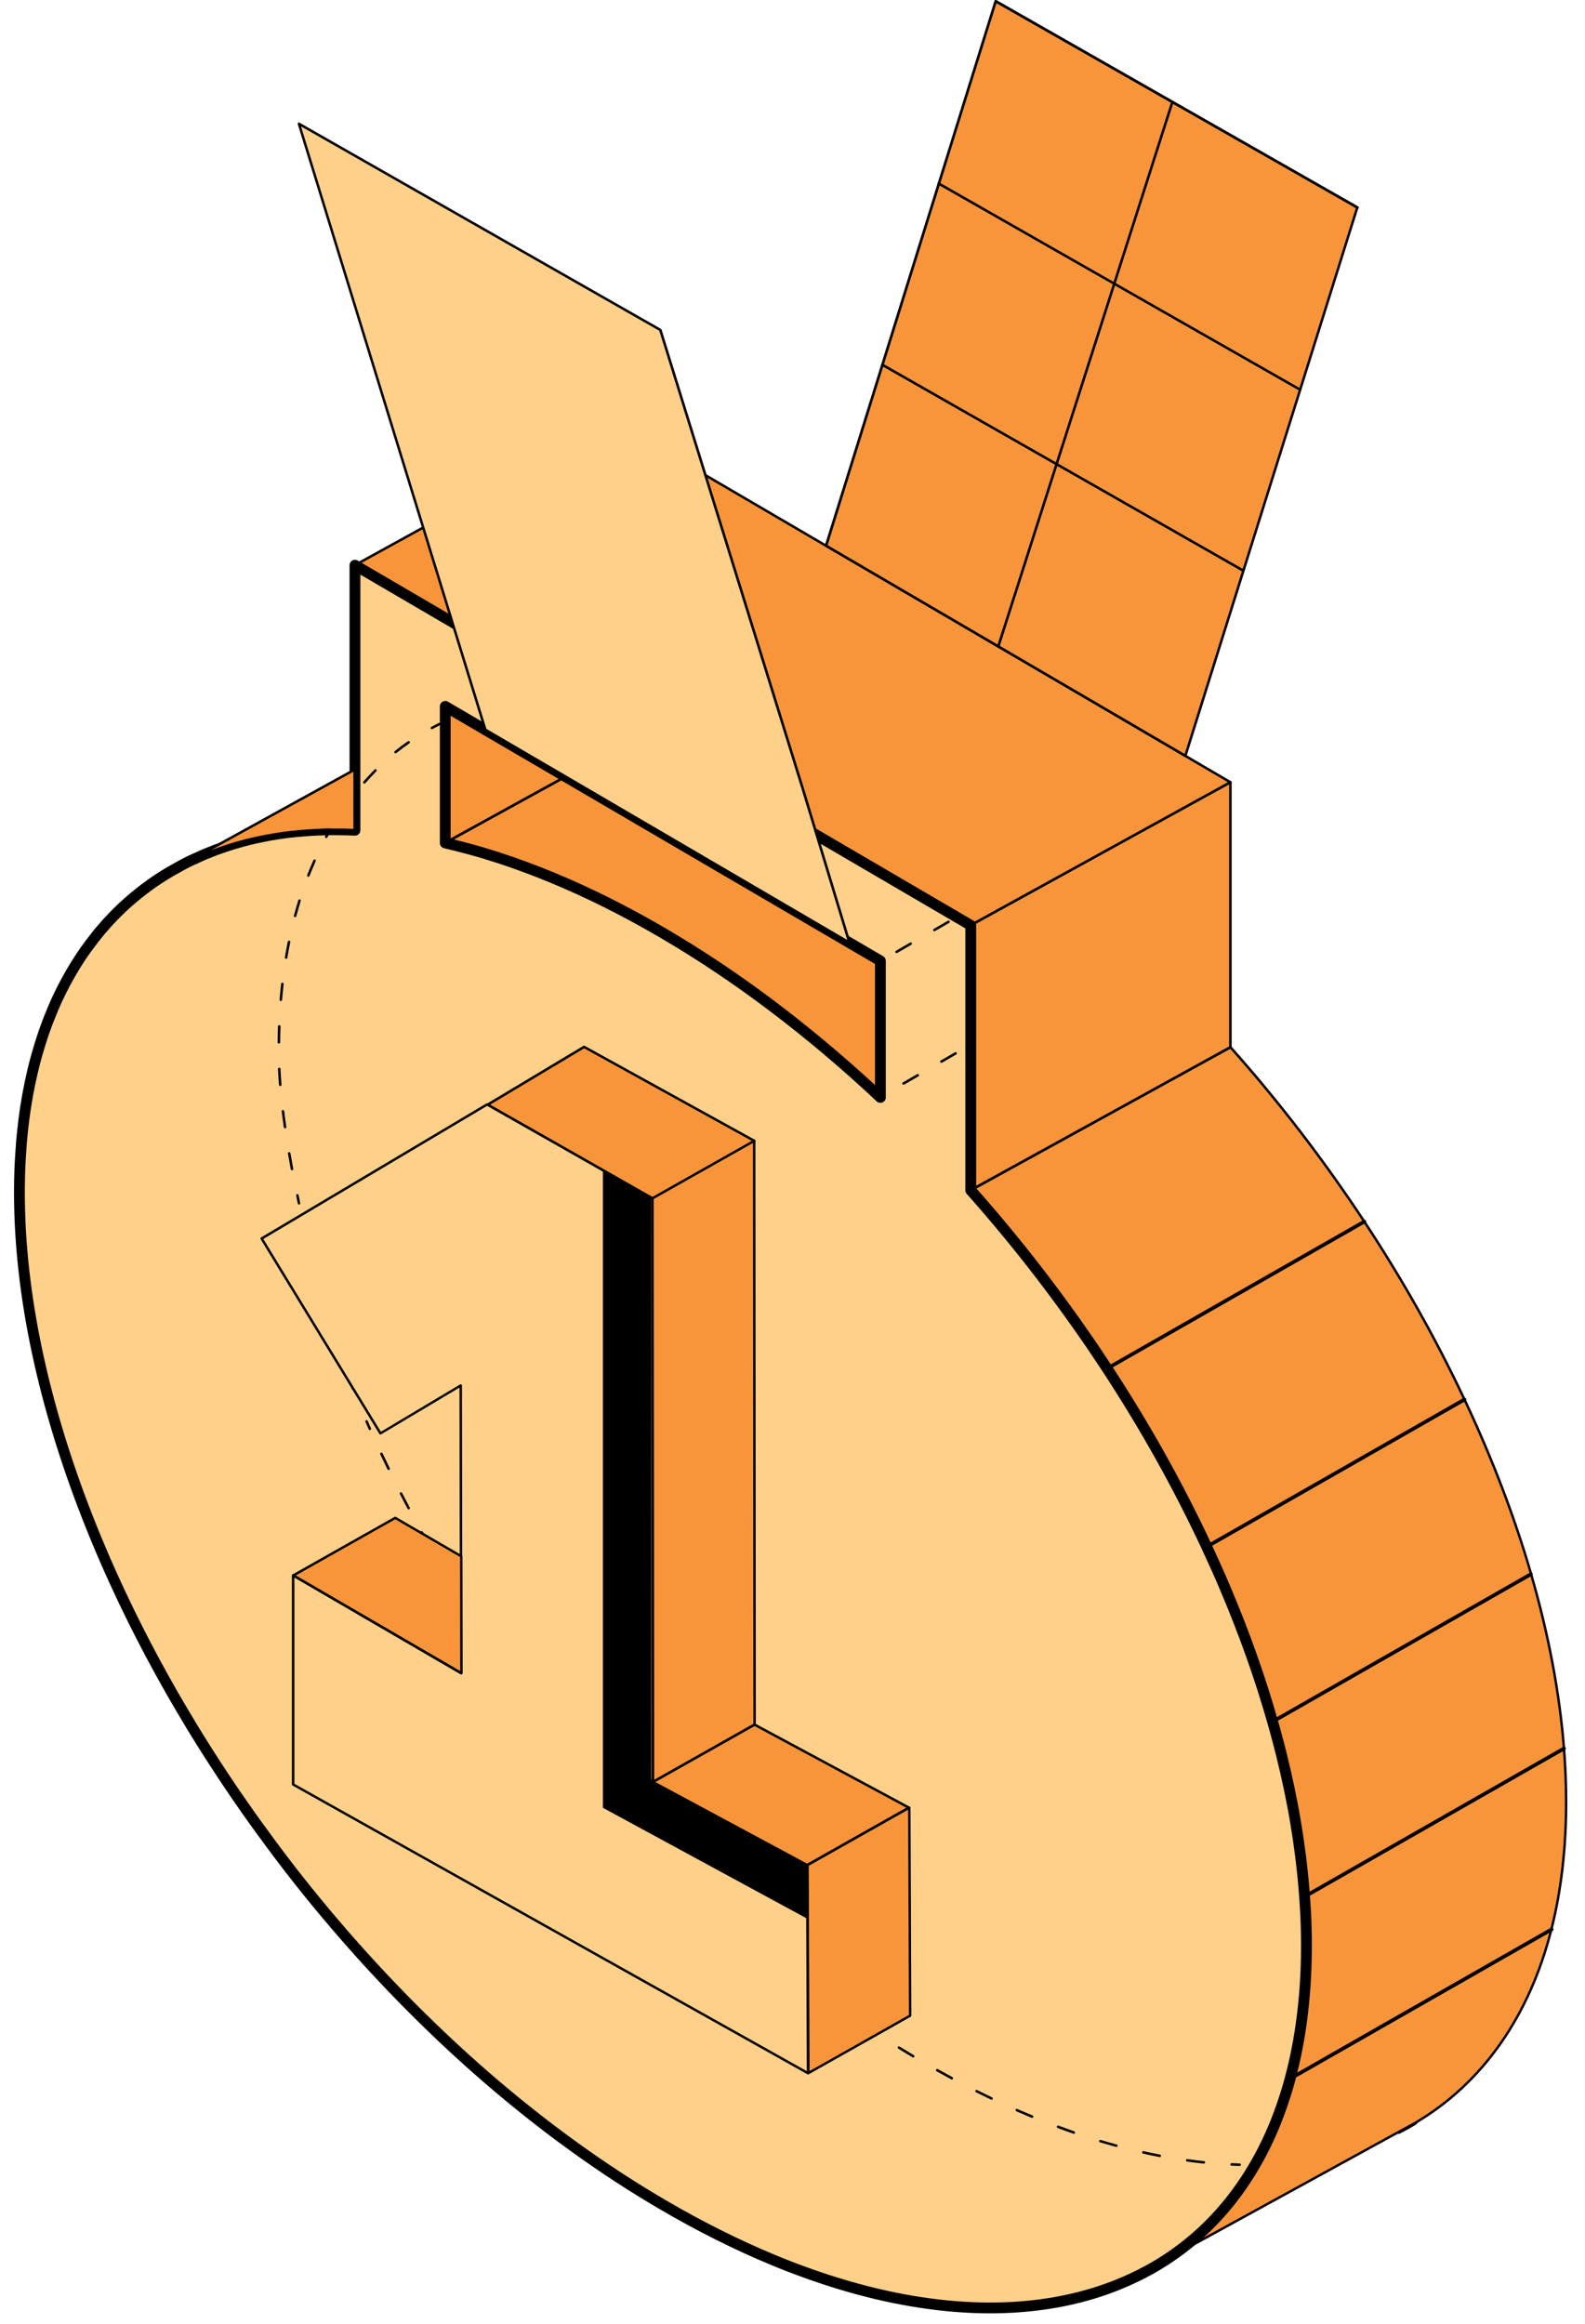 <?xml version="1.0" encoding="UTF-8"?> <svg xmlns="http://www.w3.org/2000/svg" width="88" height="129" viewBox="0 0 88 129" fill="none"> <path d="M77.661 118.456C77.625 118.456 77.591 118.435 77.572 118.401C77.547 118.353 77.563 118.292 77.613 118.264L78.537 117.749C78.584 117.722 78.646 117.74 78.673 117.786C78.701 117.834 78.687 117.895 78.639 117.925C78.327 118.116 78.021 118.287 77.709 118.444C77.695 118.451 77.679 118.456 77.663 118.456H77.661Z" fill="black"></path> <path d="M31.394 43.111L24.715 46.79V39.207L25.432 39.626L28.339 41.327L31.394 43.111Z" fill="#F8953A"></path> <path d="M24.718 46.858C24.706 46.858 24.692 46.856 24.683 46.849C24.662 46.835 24.648 46.812 24.648 46.789V39.207C24.648 39.182 24.662 39.159 24.683 39.145C24.704 39.134 24.732 39.134 24.755 39.145L31.433 43.049C31.454 43.063 31.468 43.086 31.468 43.111C31.468 43.136 31.454 43.159 31.431 43.17L24.752 46.849C24.752 46.849 24.729 46.858 24.718 46.858ZM24.789 39.328V46.669L31.256 43.109L24.789 39.328Z" fill="black"></path> <path d="M48.878 53.34V60.922C45.103 57.378 41.038 54.267 36.798 51.79C32.56 49.308 28.493 47.664 24.721 46.794L31.4 43.115L48.88 53.34H48.878Z" fill="#F8953A"></path> <path d="M48.877 60.99C48.859 60.99 48.843 60.983 48.829 60.972C44.955 57.335 40.895 54.265 36.761 51.849C32.631 49.431 28.575 47.753 24.702 46.862C24.674 46.855 24.651 46.832 24.649 46.803C24.646 46.773 24.658 46.746 24.683 46.732L31.362 43.053C31.385 43.042 31.411 43.042 31.431 43.053L48.912 53.278C48.933 53.291 48.947 53.314 48.947 53.337V60.92C48.947 60.947 48.931 60.972 48.903 60.983C48.894 60.988 48.884 60.988 48.875 60.988L48.877 60.99ZM24.912 46.766C28.744 47.671 32.756 49.339 36.832 51.728C40.934 54.126 44.962 57.164 48.806 60.758V53.378L31.395 43.195L24.909 46.766H24.912Z" fill="black"></path> <path d="M86.954 100.037C86.954 102.624 86.673 104.98 86.137 107.095C84.885 112.048 82.25 115.676 78.596 117.835L77.659 118.35H77.654L64.659 125.481C66.689 124.175 68.38 122.398 69.667 120.169C70.489 118.756 71.144 117.162 71.619 115.394C72.212 113.188 72.528 110.717 72.528 107.984C72.528 107.095 72.496 106.197 72.429 105.288C72.205 102.145 71.596 98.884 70.652 95.581C69.737 92.361 68.502 89.099 66.993 85.87C65.427 82.515 63.568 79.192 61.461 75.976C59.198 72.521 56.653 69.189 53.885 66.078L68.311 58.135C71.022 61.18 73.518 64.439 75.744 67.817C77.86 71.028 79.731 74.344 81.306 77.694C82.827 80.919 84.073 84.169 85.005 87.383C85.96 90.676 86.585 93.927 86.829 97.063C86.91 98.07 86.949 99.064 86.949 100.041L86.954 100.037Z" fill="#F8953A"></path> <path d="M64.659 125.548C64.636 125.548 64.613 125.537 64.599 125.514C64.581 125.482 64.59 125.441 64.62 125.421C66.657 124.11 68.335 122.33 69.606 120.131C70.427 118.716 71.08 117.118 71.548 115.377C71.548 115.374 71.548 115.372 71.548 115.368C72.15 113.136 72.455 110.65 72.455 107.979C72.455 107.097 72.423 106.189 72.356 105.287C72.134 102.203 71.539 98.942 70.582 95.594C69.677 92.412 68.448 89.148 66.927 85.891C65.375 82.564 63.515 79.236 61.4 76.004C59.123 72.529 56.575 69.201 53.83 66.115C53.816 66.099 53.809 66.079 53.814 66.058C53.819 66.038 53.83 66.019 53.849 66.01L68.275 58.065C68.305 58.049 68.339 58.056 68.362 58.081C71.057 61.108 73.56 64.369 75.802 67.772C77.927 70.995 79.801 74.322 81.369 77.659C82.904 80.911 84.149 84.175 85.072 87.359C85.072 87.366 85.075 87.373 85.075 87.377C86.043 90.707 86.657 93.966 86.899 97.052C86.98 98.057 87.019 99.06 87.019 100.036C87.019 102.584 86.745 104.963 86.2 107.11C84.973 111.965 82.352 115.691 78.626 117.891L64.687 125.537C64.687 125.537 64.664 125.546 64.653 125.546L64.659 125.548ZM71.689 115.399C71.689 115.399 71.689 115.404 71.689 115.406C71.218 117.161 70.558 118.773 69.73 120.199C68.667 122.039 67.322 123.586 65.723 124.815L78.564 117.772C82.255 115.593 84.853 111.896 86.071 107.081C86.611 104.943 86.885 102.572 86.885 100.036C86.885 99.062 86.844 98.062 86.766 97.061C86.523 93.987 85.91 90.734 84.943 87.398C84.943 87.391 84.941 87.384 84.941 87.38C84.022 84.221 82.779 80.964 81.249 77.718C79.683 74.388 77.814 71.068 75.692 67.85C73.463 64.467 70.978 61.229 68.302 58.218L54.001 66.092C56.728 69.165 59.259 72.474 61.524 75.934C63.642 79.17 65.504 82.502 67.061 85.837C68.586 89.1 69.818 92.371 70.725 95.559C71.684 98.917 72.282 102.187 72.503 105.282C72.57 106.189 72.603 107.097 72.603 107.983C72.603 110.666 72.296 113.161 71.694 115.402L71.689 115.399Z" fill="black"></path> <path d="M68.315 43.418V58.128L53.889 66.07V51.361L58.491 48.826L63.304 46.176L68.315 43.418Z" fill="#F8953A"></path> <path d="M53.886 66.142C53.874 66.142 53.86 66.14 53.851 66.133C53.83 66.122 53.816 66.097 53.816 66.074V51.364C53.816 51.339 53.83 51.317 53.853 51.303L68.279 43.36C68.3 43.349 68.328 43.349 68.349 43.36C68.369 43.374 68.383 43.397 68.383 43.419V58.129C68.383 58.154 68.369 58.177 68.346 58.191L53.92 66.133C53.92 66.133 53.897 66.142 53.886 66.142ZM53.957 51.403V65.953L68.242 58.088V43.538L53.957 51.403Z" fill="black"></path> <path d="M68.313 43.42L63.302 46.178L58.49 48.829L53.887 51.363L53.195 50.96L35.712 40.736L32.658 38.946L31.343 38.178L19.701 31.373L34.127 23.428L68.313 43.42Z" fill="#F8953A"></path> <path d="M53.884 51.435C53.873 51.435 53.859 51.433 53.847 51.426L19.663 31.436C19.643 31.422 19.629 31.399 19.629 31.374C19.629 31.349 19.643 31.326 19.666 31.315L34.092 23.372C34.115 23.36 34.14 23.36 34.161 23.372L68.345 43.362C68.365 43.376 68.379 43.399 68.379 43.424C68.379 43.449 68.365 43.472 68.342 43.483L53.916 51.426C53.916 51.426 53.893 51.435 53.882 51.435H53.884ZM19.841 31.376L53.884 51.285L68.169 43.419L34.126 23.511L19.841 31.376Z" fill="black"></path> <path d="M72.475 105.967C72.463 105.741 72.447 105.516 72.431 105.288C72.387 104.672 72.329 104.055 72.255 103.435C72.216 103.086 72.17 102.737 72.119 102.389C72.115 102.336 72.105 102.282 72.099 102.229C72.05 101.88 71.992 101.532 71.935 101.183C71.831 100.549 71.709 99.911 71.575 99.273C71.448 98.662 71.305 98.047 71.153 97.431C71.051 97.019 70.943 96.609 70.83 96.196C70.777 95.989 70.717 95.784 70.657 95.576C69.969 93.16 69.106 90.722 68.077 88.29C67.907 87.886 67.734 87.481 67.551 87.077C67.369 86.674 67.184 86.268 66.998 85.865C65.433 82.505 63.574 79.185 61.468 75.969C61.181 75.536 60.893 75.105 60.607 74.677C60.314 74.25 60.017 73.826 59.719 73.403C58.517 71.709 57.253 70.05 55.926 68.445C55.599 68.044 55.262 67.645 54.922 67.249C54.586 66.852 54.242 66.463 53.896 66.073V51.363H53.894L53.204 50.96L45.355 46.37L35.721 40.736L32.664 38.949L31.349 38.181H31.347L25.108 34.532L19.708 31.375V46.087C19.38 46.073 19.05 46.064 18.725 46.064C18.672 46.062 18.616 46.062 18.563 46.062C18.494 46.062 18.425 46.064 18.356 46.064H18.353C18.19 46.066 18.028 46.069 17.867 46.075C17.85 46.075 17.837 46.078 17.823 46.078L17.661 46.082H17.622C17.546 46.087 17.472 46.092 17.396 46.096C17.378 46.096 17.357 46.096 17.336 46.098C17.306 46.098 17.278 46.101 17.251 46.103L17.031 46.119C16.969 46.123 16.911 46.13 16.845 46.133C16.84 46.135 16.831 46.135 16.826 46.135C16.745 46.139 16.665 46.148 16.584 46.155C16.554 46.155 16.524 46.157 16.498 46.162C16.422 46.167 16.349 46.176 16.272 46.185C16.259 46.185 16.245 46.187 16.233 46.19C16.18 46.192 16.132 46.201 16.079 46.205C16.062 46.205 16.044 46.208 16.028 46.21C15.892 46.226 15.753 46.244 15.615 46.267C15.592 46.269 15.566 46.272 15.546 46.278C15.435 46.292 15.326 46.308 15.22 46.328C15.193 46.333 15.17 46.338 15.144 46.342C15.123 46.344 15.105 46.349 15.084 46.349C15.082 46.351 15.08 46.351 15.077 46.351C15.02 46.358 14.967 46.367 14.914 46.381C14.856 46.388 14.803 46.399 14.747 46.413C14.616 46.436 14.487 46.463 14.355 46.493C14.263 46.508 14.175 46.529 14.085 46.552C14.032 46.563 13.979 46.572 13.928 46.588C13.832 46.609 13.737 46.632 13.642 46.661C13.513 46.693 13.384 46.727 13.257 46.766C13.241 46.766 13.225 46.771 13.211 46.778C13.204 46.78 13.195 46.78 13.19 46.784C13.183 46.787 13.174 46.789 13.167 46.793L13.047 46.825C13.006 46.837 12.969 46.846 12.932 46.859C12.867 46.878 12.805 46.896 12.743 46.919C12.713 46.928 12.685 46.937 12.657 46.948C12.625 46.96 12.59 46.969 12.558 46.98C12.477 47.008 12.394 47.033 12.313 47.062C12.286 47.067 12.263 47.078 12.237 47.09C12.189 47.106 12.14 47.122 12.092 47.14C12.087 47.14 12.085 47.142 12.078 47.142C12.039 47.158 11.997 47.172 11.954 47.188C11.919 47.204 11.887 47.217 11.852 47.231C11.707 47.288 11.561 47.343 11.418 47.402C11.374 47.418 11.328 47.436 11.284 47.459C11.273 47.461 11.261 47.468 11.25 47.475C11.218 47.491 11.183 47.505 11.148 47.518C11.116 47.532 11.082 47.545 11.049 47.564C10.92 47.621 10.793 47.678 10.666 47.739C10.639 47.746 10.616 47.76 10.59 47.773C10.475 47.826 10.359 47.885 10.246 47.944C10.21 47.963 10.17 47.981 10.133 48.004L9.503 48.355C9.384 48.423 9.259 48.498 9.139 48.573C9.021 48.649 8.901 48.722 8.784 48.801C8.509 48.979 8.242 49.171 7.981 49.371C7.776 49.526 7.577 49.688 7.381 49.852C7.303 49.918 7.222 49.986 7.143 50.057C6.917 50.253 6.696 50.461 6.484 50.675C6.417 50.743 6.35 50.814 6.281 50.882C6.262 50.898 6.246 50.916 6.23 50.935C6.161 51.003 6.094 51.078 6.024 51.153C5.978 51.199 5.934 51.247 5.895 51.297C5.78 51.425 5.667 51.555 5.554 51.689H5.551C5.436 51.83 5.323 51.972 5.212 52.115C5.132 52.22 5.049 52.325 4.97 52.434C4.889 52.541 4.811 52.649 4.732 52.758C4.345 53.309 3.985 53.891 3.655 54.508C3.591 54.631 3.526 54.757 3.461 54.88C3.3 55.197 3.143 55.523 3 55.86C2.97 55.928 2.938 56.001 2.912 56.07C2.859 56.193 2.811 56.311 2.762 56.437C2.67 56.658 2.585 56.883 2.504 57.116C2.446 57.271 2.393 57.428 2.342 57.587C2.296 57.724 2.252 57.861 2.211 58C2.102 58.344 2.003 58.697 1.911 59.055C1.876 59.197 1.837 59.34 1.807 59.484C1.6 60.35 1.438 61.257 1.318 62.205C1.307 62.298 1.295 62.394 1.286 62.49C1.263 62.697 1.237 62.907 1.219 63.117C1.203 63.272 1.189 63.429 1.18 63.584C1.166 63.753 1.157 63.921 1.145 64.092C1.133 64.263 1.124 64.432 1.115 64.605C1.103 64.822 1.097 65.036 1.09 65.254C1.087 65.371 1.085 65.489 1.083 65.608C1.08 65.802 1.078 66 1.078 66.196C1.078 77.596 6.546 90.934 15.038 102.35C15.393 102.831 15.758 103.309 16.122 103.784C18.69 107.091 21.514 110.218 24.522 113.066C25.341 113.844 26.177 114.598 27.023 115.332C30.133 118.021 33.411 120.408 36.805 122.39C38.879 123.603 40.912 124.617 42.887 125.438C43.482 125.686 44.068 125.914 44.649 126.124C45.814 126.548 46.959 126.903 48.078 127.19C48.451 127.286 48.82 127.375 49.19 127.455C54.413 128.601 59.061 128.241 62.808 126.504C62.972 126.429 63.136 126.349 63.297 126.27C63.452 126.19 63.606 126.11 63.758 126.026C63.763 126.026 63.765 126.023 63.772 126.021C63.922 125.941 64.072 125.852 64.22 125.764C64.222 125.764 64.225 125.764 64.227 125.761C64.377 125.672 64.522 125.581 64.668 125.486H64.67C64.67 125.486 64.679 125.481 64.684 125.479C64.804 125.399 64.926 125.319 65.043 125.237C65.789 124.724 66.488 124.145 67.129 123.505C67.238 123.398 67.344 123.288 67.45 123.177C68.287 122.29 69.032 121.287 69.676 120.173C69.881 119.82 70.078 119.455 70.26 119.077C70.537 118.516 70.79 117.928 71.016 117.313C71.245 116.697 71.45 116.059 71.628 115.398V115.391C71.775 114.844 71.907 114.277 72.018 113.693C72.076 113.397 72.129 113.103 72.175 112.802C72.198 112.654 72.221 112.501 72.242 112.351C72.435 110.979 72.535 109.527 72.535 107.989C72.535 107.323 72.516 106.651 72.477 105.971L72.475 105.967ZM25.143 39.457L25.434 39.628H25.436L26.947 40.514L28.343 41.33L31.4 43.115L47.157 52.33L48.88 53.339V60.92C48.41 60.477 47.932 60.042 47.45 59.611C46.728 58.969 45.999 58.342 45.258 57.731C43.533 56.309 41.758 54.978 39.943 53.761C39.426 53.414 38.907 53.077 38.381 52.747C37.855 52.418 37.331 52.099 36.801 51.789C36.801 51.789 36.798 51.789 36.798 51.787C36.005 51.324 35.216 50.889 34.434 50.481C32.35 49.396 30.311 48.519 28.341 47.837C27.847 47.666 27.358 47.509 26.873 47.363C26.631 47.29 26.389 47.222 26.149 47.156C25.669 47.024 25.194 46.903 24.721 46.793V39.211L25.143 39.459V39.457Z" fill="#FFD08A" stroke="black" stroke-width="0.6" stroke-linecap="round" stroke-linejoin="round"></path> <path d="M19.689 42.719V46.081C19.232 46.06 18.779 46.053 18.337 46.058C15.307 46.092 12.576 46.73 10.223 47.936L19.691 42.719H19.689Z" fill="#F8953A"></path> <path d="M10.223 48.008C10.198 48.008 10.175 47.994 10.161 47.971C10.143 47.937 10.154 47.896 10.189 47.878L19.657 42.661C19.68 42.65 19.705 42.65 19.726 42.661C19.747 42.672 19.761 42.697 19.761 42.72V46.082C19.761 46.1 19.754 46.118 19.74 46.132C19.726 46.146 19.705 46.155 19.687 46.15C19.249 46.13 18.796 46.123 18.337 46.127C15.329 46.162 12.609 46.791 10.253 47.999C10.244 48.003 10.233 48.005 10.221 48.005L10.223 48.008ZM19.62 42.839L11.723 47.192C13.721 46.422 15.938 46.018 18.337 45.991C18.771 45.986 19.202 45.991 19.62 46.011V42.841V42.839Z" fill="black"></path> <path d="M61.467 76.071C61.432 76.071 61.398 76.053 61.377 76.021C61.349 75.973 61.365 75.909 61.414 75.882L75.699 67.722C75.747 67.695 75.812 67.711 75.84 67.759C75.867 67.807 75.851 67.871 75.803 67.898L61.517 76.057C61.501 76.066 61.483 76.071 61.467 76.071Z" fill="black"></path> <path d="M66.994 85.966C66.96 85.966 66.925 85.948 66.904 85.916C66.876 85.868 66.893 85.804 66.941 85.776L81.256 77.601C81.305 77.574 81.369 77.59 81.397 77.638C81.425 77.686 81.409 77.749 81.36 77.777L67.045 85.952C67.029 85.961 67.01 85.966 66.994 85.966Z" fill="black"></path> <path d="M70.642 95.682C70.608 95.682 70.573 95.663 70.553 95.632C70.525 95.584 70.541 95.52 70.59 95.493L84.935 87.301C84.995 87.256 85.099 87.301 85.099 87.381C85.099 87.418 85.08 87.454 85.048 87.472L70.691 95.668C70.675 95.677 70.656 95.682 70.64 95.682H70.642Z" fill="black"></path> <path d="M72.43 105.387C72.395 105.387 72.36 105.369 72.34 105.337C72.312 105.289 72.328 105.225 72.377 105.198L86.782 96.972C86.83 96.945 86.895 96.961 86.923 97.009C86.95 97.057 86.934 97.121 86.886 97.148L72.48 105.373C72.464 105.382 72.446 105.387 72.43 105.387Z" fill="black"></path> <path d="M71.631 115.495C71.573 115.495 71.527 115.452 71.527 115.395C71.527 115.358 71.546 115.322 71.578 115.304L86.087 107.019C86.147 106.976 86.251 107.019 86.251 107.099C86.251 107.138 86.233 107.172 86.2 107.19L71.691 115.475C71.675 115.488 71.652 115.495 71.629 115.495H71.631Z" fill="black"></path> <path d="M49.778 52.91C49.752 52.91 49.729 52.899 49.715 52.876C49.695 52.842 49.706 52.801 49.741 52.78L50.528 52.325C50.562 52.304 50.604 52.316 50.624 52.35C50.645 52.384 50.634 52.425 50.599 52.445L49.812 52.901C49.812 52.901 49.789 52.91 49.778 52.91ZM51.877 51.696C51.852 51.696 51.829 51.684 51.815 51.661C51.794 51.627 51.806 51.586 51.84 51.566L52.627 51.11C52.661 51.089 52.703 51.101 52.724 51.135C52.745 51.169 52.733 51.21 52.698 51.231L51.912 51.686C51.912 51.686 51.889 51.696 51.877 51.696Z" fill="black"></path> <path d="M50.168 60.215C50.143 60.215 50.12 60.204 50.106 60.181C50.085 60.147 50.097 60.106 50.131 60.085L50.918 59.629C50.953 59.609 50.994 59.62 51.015 59.654C51.036 59.689 51.024 59.73 50.99 59.75L50.203 60.206C50.203 60.206 50.18 60.215 50.168 60.215ZM52.268 59C52.242 59 52.219 58.989 52.206 58.966C52.185 58.932 52.196 58.891 52.231 58.87L53.017 58.414C53.052 58.394 53.094 58.405 53.114 58.44C53.135 58.474 53.124 58.515 53.089 58.535L52.302 58.991C52.302 58.991 52.279 59 52.268 59Z" fill="black"></path> <path d="M20.229 43.5C20.213 43.5 20.196 43.495 20.183 43.482C20.153 43.457 20.15 43.411 20.176 43.384C20.383 43.147 20.593 42.923 20.796 42.718C20.824 42.691 20.868 42.691 20.895 42.718C20.923 42.746 20.923 42.789 20.895 42.816C20.695 43.021 20.487 43.242 20.282 43.477C20.268 43.493 20.247 43.5 20.229 43.5ZM21.961 41.818C21.941 41.818 21.92 41.809 21.906 41.793C21.881 41.763 21.885 41.72 21.915 41.695C22.151 41.506 22.395 41.321 22.646 41.148C22.679 41.125 22.723 41.134 22.746 41.164C22.769 41.196 22.759 41.239 22.73 41.262C22.483 41.433 22.238 41.615 22.007 41.804C21.994 41.816 21.977 41.82 21.964 41.82L21.961 41.818ZM23.98 40.483C23.955 40.483 23.931 40.469 23.918 40.446C23.899 40.412 23.911 40.371 23.945 40.35C24.081 40.275 24.222 40.202 24.365 40.129C24.4 40.111 24.444 40.125 24.46 40.159C24.478 40.193 24.465 40.236 24.43 40.252C24.287 40.325 24.148 40.398 24.012 40.471C24.001 40.478 23.989 40.48 23.978 40.48L23.98 40.483Z" fill="black"></path> <path d="M19.591 77.145C19.563 77.145 19.535 77.129 19.526 77.102C19.413 76.821 19.3 76.541 19.192 76.261C19.178 76.224 19.196 76.183 19.233 76.169C19.27 76.156 19.312 76.174 19.326 76.211C19.434 76.491 19.547 76.769 19.66 77.049C19.674 77.086 19.658 77.127 19.621 77.141C19.612 77.143 19.602 77.145 19.596 77.145H19.591ZM18.723 74.898C18.693 74.898 18.668 74.879 18.657 74.852C18.553 74.567 18.451 74.285 18.352 74C18.338 73.963 18.359 73.925 18.396 73.911C18.433 73.897 18.472 73.918 18.486 73.954C18.585 74.237 18.686 74.519 18.788 74.804C18.802 74.841 18.783 74.882 18.747 74.893C18.74 74.895 18.73 74.898 18.723 74.898ZM17.941 72.621C17.911 72.621 17.884 72.603 17.874 72.573C17.782 72.286 17.692 71.999 17.605 71.712C17.593 71.675 17.614 71.636 17.653 71.625C17.69 71.614 17.729 71.634 17.741 71.673C17.828 71.96 17.918 72.247 18.011 72.534C18.022 72.571 18.001 72.609 17.964 72.621C17.957 72.621 17.951 72.623 17.944 72.623L17.941 72.621ZM17.252 70.314C17.219 70.314 17.192 70.294 17.182 70.262C17.102 69.97 17.023 69.678 16.949 69.389C16.94 69.353 16.963 69.314 17 69.305C17.039 69.296 17.076 69.318 17.085 69.355C17.162 69.644 17.238 69.936 17.318 70.225C17.328 70.262 17.307 70.301 17.27 70.312C17.263 70.312 17.258 70.314 17.252 70.314Z" fill="black"></path> <path d="M62.375 126.761C62.347 126.761 62.322 126.745 62.311 126.719C62.295 126.683 62.311 126.642 62.347 126.628C62.484 126.569 62.621 126.508 62.755 126.444C62.79 126.428 62.833 126.444 62.849 126.478C62.865 126.512 62.849 126.555 62.815 126.571C62.678 126.635 62.541 126.697 62.402 126.758C62.393 126.763 62.384 126.765 62.375 126.765V126.761Z" fill="black"></path> <path d="M55.239 128.182C55.2 128.182 55.17 128.152 55.167 128.113C55.167 128.075 55.197 128.043 55.236 128.043C55.546 128.038 55.852 128.029 56.15 128.013C56.187 128.013 56.222 128.04 56.224 128.079C56.224 128.118 56.196 128.15 56.157 128.152C55.857 128.168 55.548 128.177 55.236 128.182H55.239ZM53.709 128.15H53.705C53.4 128.134 53.091 128.111 52.786 128.084C52.747 128.079 52.719 128.047 52.722 128.008C52.724 127.97 52.761 127.94 52.798 127.945C53.1 127.972 53.409 127.992 53.712 128.008C53.751 128.008 53.781 128.043 53.779 128.081C53.779 128.118 53.746 128.147 53.707 128.147L53.709 128.15ZM57.677 128.015C57.643 128.015 57.613 127.99 57.608 127.954C57.604 127.915 57.631 127.881 57.668 127.876C57.973 127.837 58.277 127.792 58.57 127.739C58.609 127.733 58.646 127.758 58.653 127.796C58.66 127.835 58.635 127.872 58.596 127.878C58.298 127.931 57.993 127.977 57.687 128.018C57.684 128.018 57.68 128.018 57.677 128.018V128.015ZM51.275 127.906C51.275 127.906 51.268 127.906 51.264 127.906C50.962 127.863 50.657 127.812 50.357 127.758C50.318 127.751 50.292 127.714 50.299 127.676C50.306 127.637 50.343 127.612 50.383 127.619C50.682 127.671 50.985 127.721 51.285 127.765C51.324 127.771 51.349 127.806 51.344 127.844C51.34 127.879 51.31 127.904 51.275 127.904V127.906ZM60.074 127.55C60.042 127.55 60.014 127.53 60.005 127.498C59.996 127.461 60.017 127.423 60.056 127.411C60.351 127.334 60.647 127.247 60.933 127.154C60.97 127.142 61.009 127.163 61.023 127.199C61.034 127.236 61.013 127.275 60.977 127.288C60.688 127.382 60.391 127.468 60.093 127.546C60.086 127.546 60.081 127.548 60.074 127.548V127.55ZM48.871 127.452C48.871 127.452 48.86 127.452 48.855 127.452C48.558 127.384 48.258 127.311 47.962 127.234C47.925 127.224 47.902 127.186 47.912 127.147C47.921 127.108 47.96 127.088 47.999 127.097C48.292 127.172 48.592 127.247 48.888 127.313C48.927 127.322 48.95 127.359 48.941 127.398C48.934 127.43 48.904 127.452 48.871 127.452ZM46.511 126.819C46.511 126.819 46.497 126.819 46.49 126.816C46.2 126.728 45.909 126.634 45.616 126.536C45.579 126.525 45.559 126.484 45.572 126.447C45.584 126.411 45.625 126.39 45.662 126.404C45.955 126.502 46.244 126.593 46.534 126.682C46.571 126.693 46.592 126.732 46.581 126.769C46.571 126.798 46.544 126.819 46.514 126.819H46.511ZM44.2 126.028C44.2 126.028 44.183 126.028 44.174 126.023C43.89 125.916 43.604 125.804 43.318 125.691C43.281 125.677 43.265 125.636 43.279 125.599C43.293 125.563 43.334 125.547 43.371 125.561C43.657 125.675 43.941 125.786 44.223 125.891C44.26 125.905 44.278 125.946 44.264 125.982C44.253 126.01 44.227 126.028 44.197 126.028H44.2ZM41.939 125.103C41.939 125.103 41.92 125.103 41.909 125.096C41.632 124.973 41.353 124.847 41.074 124.717C41.039 124.701 41.023 124.66 41.039 124.624C41.055 124.59 41.097 124.574 41.133 124.59C41.413 124.72 41.69 124.845 41.966 124.968C42.001 124.984 42.017 125.025 42.001 125.061C41.989 125.087 41.964 125.103 41.936 125.103H41.939ZM39.733 124.059C39.733 124.059 39.712 124.056 39.701 124.052C39.431 123.915 39.159 123.776 38.886 123.632C38.852 123.614 38.838 123.571 38.856 123.537C38.875 123.503 38.919 123.489 38.953 123.507C39.226 123.651 39.495 123.79 39.765 123.926C39.8 123.945 39.814 123.986 39.795 124.02C39.784 124.045 39.758 124.059 39.733 124.059ZM37.581 122.91C37.569 122.91 37.558 122.908 37.546 122.901C37.283 122.753 37.022 122.602 36.757 122.45C36.725 122.431 36.709 122.386 36.727 122.354C36.745 122.322 36.785 122.306 36.819 122.324C37.092 122.484 37.352 122.634 37.615 122.78C37.65 122.798 37.661 122.842 37.641 122.876C37.627 122.899 37.604 122.91 37.578 122.91H37.581ZM35.481 121.668C35.467 121.668 35.456 121.666 35.444 121.656C35.186 121.495 34.928 121.333 34.669 121.169C34.637 121.148 34.628 121.105 34.648 121.073C34.669 121.041 34.713 121.032 34.745 121.052C35.001 121.217 35.26 121.381 35.518 121.54C35.55 121.561 35.562 121.604 35.541 121.636C35.527 121.656 35.504 121.668 35.481 121.668ZM33.435 120.341C33.421 120.341 33.407 120.337 33.396 120.33C33.144 120.159 32.893 119.986 32.641 119.813C32.609 119.79 32.602 119.747 32.625 119.715C32.648 119.683 32.692 119.676 32.724 119.699C32.974 119.874 33.225 120.045 33.476 120.216C33.509 120.239 33.518 120.282 33.495 120.314C33.481 120.335 33.458 120.344 33.437 120.344L33.435 120.341ZM31.444 118.937C31.43 118.937 31.414 118.933 31.402 118.924C31.158 118.744 30.913 118.561 30.669 118.379C30.639 118.356 30.632 118.311 30.655 118.281C30.678 118.251 30.722 118.245 30.754 118.267C30.996 118.45 31.241 118.632 31.485 118.812C31.518 118.835 31.522 118.878 31.499 118.91C31.485 118.928 31.465 118.937 31.442 118.937H31.444ZM29.506 117.463C29.49 117.463 29.476 117.458 29.462 117.447C29.222 117.258 28.985 117.069 28.749 116.875C28.719 116.85 28.715 116.806 28.74 116.777C28.765 116.747 28.809 116.743 28.839 116.768C29.077 116.959 29.312 117.151 29.552 117.337C29.582 117.363 29.587 117.406 29.564 117.435C29.55 117.454 29.529 117.463 29.508 117.463H29.506ZM27.621 115.922C27.605 115.922 27.589 115.918 27.575 115.906C27.342 115.71 27.111 115.512 26.881 115.311C26.851 115.286 26.848 115.241 26.874 115.213C26.899 115.184 26.945 115.181 26.973 115.206C27.203 115.407 27.434 115.603 27.665 115.799C27.695 115.824 27.697 115.867 27.672 115.897C27.658 115.913 27.637 115.922 27.619 115.922H27.621ZM25.789 114.32C25.773 114.32 25.755 114.313 25.741 114.302C25.517 114.099 25.293 113.894 25.07 113.686C25.042 113.659 25.04 113.616 25.067 113.588C25.095 113.561 25.139 113.559 25.166 113.586C25.388 113.791 25.612 113.996 25.835 114.199C25.863 114.224 25.865 114.27 25.84 114.297C25.826 114.313 25.808 114.32 25.787 114.32H25.789ZM24.015 112.665C23.997 112.665 23.981 112.658 23.967 112.645C23.748 112.435 23.531 112.223 23.314 112.009C23.286 111.981 23.286 111.938 23.314 111.911C23.341 111.883 23.385 111.883 23.413 111.911C23.63 112.123 23.847 112.335 24.064 112.544C24.091 112.572 24.091 112.615 24.064 112.642C24.05 112.656 24.031 112.663 24.013 112.663L24.015 112.665ZM22.294 110.956C22.276 110.956 22.257 110.949 22.243 110.935C22.031 110.719 21.821 110.5 21.611 110.281C21.584 110.254 21.586 110.208 21.613 110.183C21.641 110.156 21.687 110.158 21.713 110.185C21.923 110.404 22.133 110.623 22.345 110.84C22.373 110.867 22.37 110.913 22.345 110.938C22.331 110.951 22.313 110.958 22.296 110.958L22.294 110.956ZM20.624 109.194C20.605 109.194 20.585 109.187 20.571 109.171C20.365 108.948 20.16 108.722 19.957 108.497C19.932 108.467 19.934 108.424 19.964 108.399C19.994 108.374 20.038 108.376 20.063 108.405C20.266 108.631 20.469 108.857 20.675 109.078C20.7 109.105 20.698 109.151 20.67 109.176C20.656 109.187 20.64 109.194 20.622 109.194H20.624ZM19.007 107.382C18.986 107.382 18.967 107.373 18.953 107.357C18.755 107.127 18.557 106.897 18.361 106.664C18.335 106.635 18.34 106.591 18.37 106.566C18.4 106.541 18.444 106.546 18.469 106.575C18.665 106.806 18.863 107.038 19.062 107.266C19.087 107.296 19.085 107.339 19.055 107.364C19.041 107.375 19.025 107.38 19.009 107.38L19.007 107.382ZM17.442 105.525C17.422 105.525 17.401 105.516 17.387 105.5C17.195 105.265 17.004 105.028 16.813 104.791C16.79 104.761 16.794 104.716 16.824 104.693C16.854 104.67 16.9 104.675 16.923 104.704C17.113 104.941 17.304 105.178 17.495 105.413C17.521 105.443 17.516 105.486 17.484 105.511C17.47 105.522 17.456 105.527 17.44 105.527L17.442 105.525ZM15.931 103.622C15.911 103.622 15.89 103.612 15.876 103.594C15.689 103.353 15.505 103.111 15.322 102.869C15.299 102.838 15.306 102.794 15.336 102.771C15.366 102.749 15.412 102.755 15.435 102.785C15.617 103.027 15.802 103.268 15.989 103.51C16.012 103.539 16.007 103.585 15.975 103.608C15.961 103.617 15.947 103.622 15.931 103.622ZM14.473 101.675C14.45 101.675 14.429 101.666 14.415 101.646C14.236 101.399 14.058 101.151 13.883 100.905C13.86 100.873 13.869 100.83 13.899 100.807C13.931 100.784 13.975 100.793 13.998 100.825C14.173 101.073 14.351 101.32 14.531 101.566C14.554 101.598 14.547 101.641 14.515 101.664C14.503 101.673 14.487 101.677 14.473 101.677V101.675ZM13.07 99.686C13.047 99.686 13.024 99.674 13.013 99.656C12.84 99.405 12.671 99.152 12.501 98.899C12.48 98.867 12.489 98.824 12.521 98.803C12.554 98.783 12.598 98.792 12.621 98.824C12.789 99.077 12.96 99.328 13.13 99.581C13.151 99.612 13.144 99.656 13.112 99.679C13.101 99.688 13.087 99.69 13.073 99.69L13.07 99.686ZM11.726 97.655C11.702 97.655 11.679 97.643 11.665 97.623C11.502 97.368 11.338 97.11 11.179 96.855C11.158 96.823 11.169 96.779 11.202 96.759C11.234 96.739 11.278 96.75 11.299 96.782C11.46 97.037 11.622 97.295 11.786 97.55C11.806 97.582 11.797 97.625 11.762 97.646C11.751 97.653 11.737 97.657 11.726 97.657V97.655ZM10.445 95.594C10.422 95.594 10.397 95.583 10.385 95.56C10.228 95.3 10.074 95.038 9.921 94.778C9.903 94.744 9.914 94.703 9.947 94.683C9.979 94.662 10.023 94.676 10.044 94.708C10.196 94.97 10.351 95.23 10.507 95.49C10.528 95.524 10.517 95.565 10.482 95.585C10.47 95.592 10.459 95.594 10.445 95.594ZM9.227 93.498C9.202 93.498 9.179 93.484 9.165 93.461C9.017 93.197 8.869 92.93 8.724 92.666C8.706 92.632 8.719 92.591 8.752 92.57C8.786 92.552 8.828 92.565 8.849 92.597C8.994 92.864 9.139 93.128 9.289 93.393C9.308 93.427 9.296 93.468 9.262 93.489C9.25 93.495 9.238 93.498 9.227 93.498ZM8.073 91.367C8.048 91.367 8.023 91.353 8.011 91.328C7.87 91.059 7.732 90.788 7.596 90.519C7.577 90.484 7.594 90.441 7.628 90.425C7.663 90.407 7.707 90.421 7.723 90.457C7.859 90.726 7.997 90.995 8.138 91.264C8.156 91.298 8.143 91.341 8.108 91.357C8.099 91.362 8.087 91.364 8.076 91.364L8.073 91.367ZM6.987 89.199C6.961 89.199 6.936 89.185 6.922 89.16C6.791 88.887 6.662 88.613 6.532 88.338C6.516 88.303 6.532 88.26 6.567 88.244C6.602 88.228 6.645 88.244 6.662 88.278C6.788 88.552 6.92 88.825 7.051 89.099C7.068 89.133 7.051 89.176 7.017 89.192C7.008 89.197 6.996 89.199 6.987 89.199ZM5.972 87C5.944 87 5.919 86.984 5.907 86.959C5.785 86.681 5.665 86.403 5.545 86.124C5.529 86.088 5.545 86.047 5.582 86.033C5.619 86.02 5.66 86.033 5.674 86.07C5.792 86.348 5.912 86.626 6.036 86.902C6.052 86.938 6.036 86.979 5.999 86.993C5.99 86.998 5.981 87 5.972 87ZM5.033 84.768C5.005 84.768 4.977 84.752 4.966 84.725C4.853 84.442 4.742 84.16 4.634 83.88C4.62 83.843 4.638 83.802 4.675 83.788C4.712 83.775 4.754 83.793 4.767 83.829C4.876 84.112 4.987 84.392 5.1 84.675C5.113 84.712 5.097 84.752 5.06 84.766C5.051 84.768 5.042 84.771 5.035 84.771L5.033 84.768ZM4.175 82.505C4.145 82.505 4.119 82.487 4.108 82.46C4.006 82.172 3.905 81.888 3.808 81.603C3.796 81.566 3.815 81.528 3.852 81.514C3.888 81.502 3.928 81.521 3.941 81.557C4.038 81.842 4.14 82.127 4.241 82.414C4.255 82.451 4.234 82.489 4.198 82.503C4.191 82.505 4.181 82.507 4.175 82.507V82.505ZM3.402 80.21C3.372 80.21 3.344 80.192 3.335 80.16C3.242 79.871 3.155 79.581 3.069 79.292C3.058 79.255 3.079 79.216 3.118 79.205C3.155 79.194 3.194 79.214 3.206 79.253C3.291 79.542 3.381 79.829 3.471 80.119C3.482 80.155 3.462 80.194 3.425 80.206C3.418 80.206 3.411 80.208 3.404 80.208L3.402 80.21ZM2.723 77.888C2.691 77.888 2.663 77.867 2.654 77.835C2.576 77.541 2.5 77.249 2.426 76.956C2.417 76.919 2.44 76.88 2.477 76.871C2.513 76.862 2.553 76.885 2.562 76.921C2.636 77.213 2.712 77.505 2.79 77.799C2.8 77.835 2.779 77.874 2.74 77.885C2.733 77.885 2.728 77.885 2.721 77.885L2.723 77.888ZM2.147 75.538C2.114 75.538 2.084 75.515 2.077 75.483C2.01 75.187 1.948 74.891 1.888 74.594C1.881 74.556 1.904 74.519 1.944 74.512C1.983 74.505 2.02 74.528 2.027 74.567C2.087 74.861 2.149 75.157 2.216 75.454C2.225 75.492 2.2 75.529 2.163 75.538C2.158 75.538 2.154 75.538 2.147 75.538ZM1.681 73.165C1.646 73.165 1.616 73.14 1.611 73.106C1.561 72.808 1.512 72.507 1.468 72.21C1.464 72.172 1.489 72.137 1.528 72.131C1.568 72.126 1.602 72.151 1.609 72.19C1.653 72.486 1.701 72.785 1.752 73.083C1.759 73.122 1.734 73.159 1.694 73.163C1.69 73.163 1.688 73.163 1.683 73.163L1.681 73.165ZM1.337 70.772C1.302 70.772 1.27 70.745 1.268 70.711C1.233 70.407 1.201 70.107 1.173 69.808C1.168 69.769 1.198 69.735 1.238 69.733C1.275 69.731 1.311 69.758 1.314 69.797C1.341 70.095 1.374 70.396 1.408 70.697C1.413 70.736 1.385 70.77 1.346 70.775C1.344 70.775 1.341 70.775 1.337 70.775V70.772ZM1.129 68.363C1.092 68.363 1.06 68.334 1.058 68.297C1.042 67.994 1.028 67.691 1.016 67.39C1.016 67.351 1.046 67.319 1.085 67.317C1.131 67.317 1.157 67.347 1.159 67.385C1.168 67.686 1.182 67.987 1.198 68.288C1.198 68.327 1.171 68.359 1.131 68.361H1.127L1.129 68.363ZM1.072 65.947C1.035 65.952 1 65.915 1 65.877C1.002 65.571 1.009 65.266 1.021 64.969C1.021 64.931 1.055 64.903 1.095 64.901C1.134 64.901 1.164 64.935 1.164 64.974C1.152 65.27 1.145 65.576 1.143 65.879C1.143 65.918 1.111 65.947 1.072 65.947ZM1.18 63.534C1.18 63.534 1.175 63.534 1.173 63.534C1.134 63.531 1.106 63.497 1.108 63.458C1.134 63.155 1.164 62.852 1.198 62.554C1.203 62.515 1.238 62.487 1.277 62.492C1.316 62.497 1.344 62.531 1.339 62.569C1.305 62.866 1.277 63.169 1.251 63.47C1.249 63.506 1.217 63.534 1.18 63.534ZM1.48 61.136C1.48 61.136 1.473 61.136 1.468 61.136C1.429 61.129 1.404 61.093 1.411 61.056C1.461 60.755 1.519 60.455 1.579 60.163C1.586 60.124 1.625 60.101 1.662 60.108C1.701 60.115 1.724 60.154 1.717 60.19C1.658 60.48 1.602 60.78 1.551 61.079C1.544 61.113 1.514 61.138 1.482 61.138L1.48 61.136ZM1.999 58.775C1.999 58.775 1.987 58.775 1.98 58.773C1.944 58.763 1.921 58.725 1.93 58.686C2.01 58.394 2.096 58.1 2.188 57.813C2.2 57.776 2.239 57.756 2.276 57.767C2.313 57.779 2.333 57.818 2.322 57.854C2.232 58.139 2.144 58.431 2.066 58.72C2.057 58.752 2.029 58.773 1.997 58.773L1.999 58.775ZM2.765 56.482C2.765 56.482 2.746 56.482 2.74 56.477C2.703 56.464 2.686 56.423 2.7 56.386C2.813 56.104 2.933 55.821 3.058 55.547C3.074 55.511 3.116 55.497 3.152 55.513C3.187 55.529 3.203 55.57 3.187 55.607C3.063 55.878 2.945 56.158 2.832 56.439C2.82 56.466 2.795 56.482 2.765 56.482ZM3.803 54.296C3.803 54.296 3.78 54.294 3.768 54.287C3.734 54.269 3.722 54.226 3.741 54.191C3.891 53.925 4.048 53.663 4.207 53.407C4.228 53.376 4.271 53.364 4.304 53.385C4.336 53.405 4.348 53.448 4.327 53.48C4.168 53.733 4.011 53.995 3.863 54.258C3.849 54.28 3.826 54.294 3.801 54.294L3.803 54.296ZM5.134 52.272C5.12 52.272 5.104 52.268 5.09 52.259C5.058 52.236 5.053 52.193 5.077 52.161C5.261 51.919 5.457 51.682 5.656 51.452C5.681 51.422 5.725 51.42 5.755 51.445C5.785 51.47 5.787 51.513 5.762 51.543C5.566 51.771 5.372 52.006 5.19 52.245C5.176 52.263 5.155 52.272 5.134 52.272ZM6.758 50.472C6.74 50.472 6.721 50.465 6.708 50.451C6.68 50.424 6.682 50.378 6.708 50.353C6.929 50.144 7.16 49.938 7.393 49.742C7.423 49.717 7.467 49.722 7.492 49.752C7.517 49.781 7.513 49.825 7.483 49.85C7.252 50.043 7.024 50.246 6.805 50.454C6.791 50.467 6.772 50.472 6.756 50.472H6.758ZM8.655 48.949C8.632 48.949 8.611 48.938 8.597 48.92C8.574 48.888 8.583 48.844 8.616 48.822C8.867 48.653 9.128 48.487 9.391 48.332C9.425 48.311 9.467 48.323 9.488 48.357C9.508 48.391 9.497 48.432 9.462 48.453C9.202 48.608 8.943 48.769 8.694 48.938C8.682 48.947 8.669 48.949 8.655 48.949ZM10.775 47.753C10.75 47.753 10.722 47.737 10.71 47.712C10.694 47.678 10.71 47.634 10.745 47.618C11.02 47.491 11.303 47.368 11.589 47.256C11.626 47.242 11.668 47.258 11.682 47.295C11.695 47.331 11.679 47.372 11.642 47.386C11.359 47.498 11.077 47.618 10.805 47.746C10.796 47.751 10.784 47.753 10.775 47.753ZM13.059 46.896C13.029 46.896 13.001 46.875 12.992 46.846C12.98 46.809 13.001 46.77 13.04 46.759C13.331 46.672 13.631 46.595 13.929 46.522C13.968 46.513 14.005 46.536 14.014 46.575C14.023 46.613 14 46.65 13.961 46.659C13.663 46.73 13.368 46.809 13.08 46.894C13.073 46.894 13.066 46.896 13.059 46.896ZM15.444 46.369C15.41 46.369 15.38 46.344 15.375 46.31C15.368 46.271 15.396 46.237 15.435 46.23C15.733 46.185 16.04 46.146 16.349 46.112C16.388 46.107 16.423 46.135 16.427 46.173C16.432 46.212 16.404 46.246 16.365 46.251C16.061 46.283 15.756 46.322 15.458 46.367C15.454 46.367 15.451 46.367 15.447 46.367L15.444 46.369Z" fill="black"></path> <path d="M18.114 46.526C18.114 46.526 18.091 46.524 18.08 46.517C18.045 46.498 18.032 46.455 18.052 46.421C18.105 46.323 18.157 46.227 18.212 46.132C18.102 46.132 17.993 46.136 17.884 46.141C17.843 46.141 17.813 46.111 17.811 46.072C17.811 46.033 17.84 46.002 17.879 45.999C18.029 45.995 18.18 45.99 18.33 45.99C18.353 45.99 18.378 46.004 18.392 46.024C18.406 46.047 18.406 46.072 18.392 46.095C18.319 46.225 18.246 46.355 18.175 46.487C18.162 46.51 18.139 46.524 18.114 46.524V46.526Z" fill="black"></path> <path d="M16.213 64.967C16.178 64.967 16.151 64.945 16.144 64.91C16.09 64.619 16.037 64.327 15.987 64.037C15.98 63.999 16.005 63.962 16.044 63.958C16.081 63.951 16.12 63.976 16.125 64.015C16.176 64.304 16.227 64.596 16.282 64.885C16.289 64.924 16.264 64.96 16.224 64.967C16.22 64.967 16.215 64.967 16.21 64.967H16.213ZM15.825 62.636C15.791 62.636 15.761 62.611 15.756 62.577C15.714 62.282 15.675 61.989 15.638 61.697C15.634 61.658 15.661 61.624 15.701 61.619C15.738 61.615 15.774 61.642 15.779 61.681C15.814 61.972 15.853 62.264 15.897 62.558C15.901 62.597 15.876 62.631 15.837 62.638C15.834 62.638 15.83 62.638 15.828 62.638L15.825 62.636ZM15.56 60.288C15.523 60.288 15.493 60.261 15.488 60.224C15.465 59.926 15.447 59.627 15.433 59.338C15.433 59.299 15.461 59.267 15.5 59.265C15.534 59.265 15.571 59.292 15.574 59.331C15.588 59.618 15.606 59.914 15.629 60.213C15.631 60.252 15.604 60.286 15.565 60.288H15.56ZM15.481 57.929C15.442 57.929 15.41 57.897 15.412 57.859C15.415 57.56 15.421 57.264 15.433 56.972C15.433 56.933 15.461 56.906 15.507 56.904C15.546 56.904 15.576 56.938 15.576 56.977C15.565 57.268 15.558 57.562 15.555 57.861C15.555 57.9 15.523 57.929 15.484 57.929H15.481ZM15.592 55.57C15.592 55.57 15.588 55.57 15.585 55.57C15.546 55.568 15.518 55.534 15.521 55.495C15.546 55.197 15.576 54.9 15.608 54.611C15.613 54.572 15.648 54.545 15.687 54.549C15.726 54.554 15.754 54.588 15.749 54.627C15.717 54.914 15.687 55.21 15.661 55.507C15.659 55.543 15.627 55.57 15.59 55.57H15.592ZM15.885 53.225C15.885 53.225 15.878 53.225 15.874 53.225C15.834 53.218 15.809 53.182 15.816 53.145C15.864 52.851 15.92 52.557 15.977 52.273C15.984 52.234 16.024 52.211 16.061 52.218C16.1 52.225 16.123 52.263 16.116 52.3C16.058 52.585 16.003 52.877 15.954 53.168C15.95 53.202 15.918 53.227 15.885 53.227V53.225ZM16.386 50.916C16.386 50.916 16.374 50.916 16.367 50.914C16.33 50.905 16.307 50.866 16.317 50.828C16.395 50.538 16.478 50.251 16.563 49.973C16.575 49.936 16.614 49.916 16.651 49.927C16.688 49.939 16.709 49.977 16.697 50.014C16.612 50.29 16.529 50.577 16.45 50.862C16.441 50.894 16.413 50.914 16.381 50.914L16.386 50.916ZM17.122 48.669C17.122 48.669 17.106 48.669 17.096 48.665C17.059 48.651 17.041 48.61 17.055 48.573C17.163 48.298 17.279 48.02 17.399 47.751C17.415 47.714 17.456 47.7 17.491 47.714C17.528 47.73 17.544 47.771 17.528 47.805C17.41 48.072 17.295 48.346 17.186 48.621C17.175 48.649 17.149 48.667 17.119 48.667L17.122 48.669Z" fill="black"></path> <path d="M16.6 66.868C16.568 66.868 16.538 66.845 16.532 66.811C16.502 66.662 16.472 66.517 16.443 66.368C16.436 66.33 16.459 66.293 16.497 66.286C16.536 66.279 16.573 66.302 16.579 66.341C16.609 66.489 16.639 66.635 16.668 66.783C16.675 66.822 16.652 66.858 16.614 66.865C16.609 66.865 16.605 66.865 16.6 66.865V66.868Z" fill="black"></path> <path d="M20.533 79.383C20.506 79.383 20.481 79.367 20.47 79.342C20.408 79.205 20.349 79.066 20.289 78.929C20.273 78.893 20.289 78.852 20.326 78.838C20.36 78.822 20.403 78.838 20.417 78.875C20.476 79.011 20.538 79.15 20.597 79.287C20.613 79.324 20.597 79.365 20.561 79.378C20.552 79.383 20.542 79.385 20.533 79.385V79.383Z" fill="black"></path> <path d="M66.838 120.105C66.838 120.105 66.833 120.105 66.831 120.105C66.528 120.073 66.217 120.036 65.906 119.993C65.866 119.989 65.841 119.952 65.846 119.913C65.85 119.875 65.887 119.849 65.926 119.854C66.235 119.897 66.545 119.934 66.847 119.966C66.886 119.97 66.914 120.004 66.909 120.043C66.904 120.08 66.874 120.105 66.84 120.105H66.838ZM64.39 119.74C64.39 119.74 64.381 119.74 64.376 119.74C64.076 119.683 63.769 119.619 63.465 119.551C63.425 119.542 63.402 119.505 63.412 119.467C63.421 119.428 63.458 119.405 63.497 119.414C63.799 119.483 64.104 119.544 64.404 119.603C64.443 119.61 64.466 119.647 64.459 119.685C64.452 119.72 64.422 119.742 64.39 119.742V119.74ZM61.979 119.179C61.979 119.179 61.967 119.179 61.961 119.177C61.663 119.095 61.361 119.008 61.068 118.922C61.031 118.91 61.01 118.872 61.022 118.835C61.033 118.799 61.072 118.778 61.109 118.79C61.402 118.879 61.702 118.965 62 119.045C62.037 119.054 62.06 119.093 62.048 119.132C62.039 119.163 62.011 119.182 61.979 119.182V119.179ZM59.617 118.448C59.617 118.448 59.6 118.448 59.593 118.443C59.303 118.343 59.012 118.238 58.719 118.129C58.682 118.115 58.664 118.074 58.678 118.038C58.691 118.001 58.733 117.983 58.77 117.997C59.06 118.106 59.351 118.208 59.642 118.311C59.679 118.325 59.697 118.363 59.686 118.4C59.676 118.43 59.649 118.448 59.619 118.448H59.617ZM57.305 117.568C57.305 117.568 57.286 117.568 57.277 117.563C56.993 117.445 56.71 117.324 56.423 117.199C56.389 117.183 56.373 117.142 56.387 117.105C56.401 117.069 56.444 117.053 56.479 117.069C56.763 117.194 57.046 117.315 57.33 117.431C57.367 117.447 57.383 117.488 57.367 117.522C57.356 117.55 57.33 117.566 57.303 117.566L57.305 117.568ZM55.048 116.558C55.048 116.558 55.028 116.558 55.019 116.552C54.742 116.419 54.465 116.283 54.186 116.144C54.151 116.125 54.137 116.084 54.156 116.05C54.174 116.016 54.216 116.002 54.25 116.021C54.527 116.16 54.804 116.296 55.081 116.428C55.115 116.444 55.132 116.488 55.113 116.522C55.102 116.547 55.076 116.561 55.048 116.561V116.558ZM52.848 115.437C52.848 115.437 52.825 115.435 52.813 115.428C52.543 115.282 52.273 115.134 52.001 114.981C51.966 114.963 51.955 114.92 51.975 114.885C51.994 114.851 52.038 114.84 52.072 114.858C52.342 115.011 52.612 115.159 52.882 115.305C52.917 115.323 52.928 115.366 52.91 115.401C52.896 115.423 52.873 115.437 52.848 115.437ZM50.702 114.215C50.691 114.215 50.677 114.213 50.665 114.206C50.4 114.047 50.137 113.887 49.871 113.723C49.839 113.703 49.828 113.659 49.848 113.627C49.869 113.595 49.913 113.584 49.945 113.605C50.208 113.766 50.471 113.928 50.737 114.086C50.771 114.106 50.781 114.149 50.76 114.181C50.746 114.202 50.723 114.215 50.7 114.215H50.702ZM48.609 112.903C48.596 112.903 48.582 112.898 48.57 112.891C48.312 112.723 48.056 112.552 47.8 112.378C47.767 112.356 47.758 112.312 47.781 112.28C47.804 112.249 47.848 112.242 47.88 112.262C48.137 112.435 48.393 112.606 48.649 112.775C48.681 112.796 48.69 112.839 48.669 112.873C48.656 112.894 48.633 112.905 48.609 112.905V112.903ZM46.572 111.508C46.559 111.508 46.545 111.503 46.531 111.494C46.279 111.314 46.03 111.134 45.781 110.952C45.749 110.929 45.744 110.886 45.767 110.854C45.79 110.822 45.834 110.817 45.866 110.84C46.116 111.022 46.365 111.202 46.616 111.382C46.648 111.405 46.656 111.449 46.632 111.48C46.618 111.499 46.598 111.51 46.575 111.51L46.572 111.508ZM44.591 110.04C44.575 110.04 44.561 110.035 44.547 110.026C44.302 109.839 44.06 109.648 43.818 109.457C43.788 109.431 43.783 109.388 43.806 109.359C43.832 109.329 43.876 109.322 43.906 109.347C44.148 109.539 44.39 109.728 44.635 109.915C44.664 109.937 44.671 109.983 44.646 110.013C44.632 110.031 44.611 110.04 44.591 110.04ZM42.662 108.499C42.646 108.499 42.63 108.495 42.616 108.483C42.378 108.287 42.141 108.087 41.905 107.886C41.875 107.861 41.873 107.818 41.898 107.788C41.924 107.759 41.968 107.756 41.998 107.781C42.233 107.982 42.471 108.18 42.708 108.376C42.738 108.401 42.743 108.445 42.717 108.474C42.703 108.49 42.683 108.499 42.662 108.499ZM40.786 106.893C40.77 106.893 40.752 106.886 40.74 106.874C40.51 106.669 40.279 106.464 40.05 106.254C40.023 106.229 40.02 106.184 40.046 106.156C40.071 106.129 40.117 106.127 40.145 106.152C40.373 106.359 40.604 106.564 40.835 106.769C40.865 106.795 40.867 106.84 40.839 106.867C40.825 106.883 40.807 106.89 40.786 106.89V106.893ZM38.966 105.226C38.948 105.226 38.931 105.22 38.918 105.208C38.694 104.996 38.47 104.782 38.249 104.568C38.221 104.54 38.221 104.497 38.249 104.47C38.276 104.442 38.32 104.442 38.348 104.47C38.569 104.684 38.793 104.898 39.017 105.11C39.044 105.138 39.047 105.181 39.017 105.208C39.003 105.222 38.984 105.229 38.966 105.229V105.226ZM37.201 103.503C37.183 103.503 37.164 103.497 37.15 103.483C36.934 103.264 36.717 103.043 36.502 102.822C36.474 102.795 36.477 102.749 36.502 102.724C36.53 102.697 36.576 102.699 36.601 102.724C36.816 102.945 37.033 103.164 37.25 103.383C37.277 103.41 37.277 103.456 37.25 103.481C37.236 103.494 37.217 103.501 37.201 103.501V103.503ZM35.492 101.728C35.473 101.728 35.452 101.721 35.439 101.705C35.229 101.48 35.019 101.254 34.811 101.026C34.786 100.996 34.788 100.953 34.816 100.928C34.846 100.903 34.889 100.905 34.915 100.933C35.123 101.16 35.332 101.386 35.542 101.612C35.568 101.639 35.568 101.685 35.538 101.71C35.524 101.721 35.508 101.728 35.489 101.728H35.492ZM33.837 99.905C33.817 99.905 33.798 99.895 33.784 99.88C33.581 99.649 33.378 99.417 33.178 99.182C33.152 99.153 33.157 99.109 33.187 99.084C33.217 99.059 33.261 99.064 33.286 99.091C33.487 99.323 33.69 99.556 33.893 99.786C33.918 99.816 33.916 99.859 33.886 99.884C33.872 99.895 33.856 99.902 33.84 99.902L33.837 99.905ZM32.239 98.034C32.218 98.034 32.197 98.024 32.183 98.008C31.987 97.771 31.791 97.534 31.597 97.295C31.572 97.265 31.579 97.22 31.609 97.197C31.639 97.172 31.685 97.179 31.708 97.208C31.902 97.448 32.096 97.685 32.294 97.922C32.319 97.951 32.315 97.995 32.285 98.02C32.271 98.031 32.255 98.036 32.241 98.036L32.239 98.034ZM30.695 96.117C30.674 96.117 30.654 96.108 30.64 96.089C30.451 95.848 30.262 95.604 30.075 95.36C30.052 95.33 30.056 95.285 30.088 95.262C30.121 95.239 30.165 95.244 30.188 95.276C30.375 95.52 30.561 95.763 30.751 96.005C30.774 96.035 30.769 96.08 30.737 96.103C30.723 96.112 30.709 96.117 30.693 96.117H30.695ZM29.209 94.159C29.186 94.159 29.166 94.15 29.152 94.129C28.97 93.881 28.79 93.632 28.61 93.384C28.587 93.352 28.593 93.309 28.626 93.286C28.658 93.263 28.702 93.27 28.725 93.302C28.905 93.55 29.085 93.799 29.267 94.045C29.29 94.077 29.283 94.12 29.251 94.143C29.239 94.152 29.223 94.157 29.209 94.157V94.159ZM27.782 92.16C27.758 92.16 27.738 92.149 27.724 92.13C27.548 91.877 27.375 91.624 27.205 91.371C27.184 91.34 27.191 91.296 27.223 91.273C27.255 91.251 27.299 91.26 27.322 91.292C27.493 91.545 27.666 91.798 27.841 92.051C27.864 92.083 27.855 92.126 27.823 92.149C27.811 92.158 27.798 92.16 27.784 92.16H27.782ZM26.413 90.123C26.39 90.123 26.367 90.111 26.353 90.091C26.185 89.833 26.021 89.576 25.855 89.316C25.834 89.284 25.843 89.24 25.878 89.22C25.91 89.2 25.954 89.209 25.975 89.243C26.139 89.5 26.305 89.758 26.471 90.015C26.492 90.047 26.483 90.091 26.45 90.111C26.439 90.118 26.425 90.123 26.411 90.123H26.413ZM25.108 88.049C25.084 88.049 25.059 88.037 25.048 88.014C24.888 87.752 24.729 87.49 24.575 87.226C24.554 87.192 24.565 87.15 24.6 87.13C24.635 87.109 24.676 87.121 24.697 87.155C24.854 87.417 25.011 87.679 25.17 87.941C25.191 87.976 25.179 88.017 25.147 88.037C25.135 88.044 25.124 88.046 25.11 88.046L25.108 88.049ZM23.864 85.936C23.839 85.936 23.816 85.922 23.802 85.899C23.649 85.633 23.5 85.366 23.352 85.097C23.334 85.063 23.345 85.022 23.38 85.001C23.414 84.983 23.456 84.995 23.477 85.029C23.624 85.295 23.774 85.562 23.926 85.829C23.945 85.863 23.933 85.904 23.899 85.924C23.887 85.931 23.876 85.933 23.864 85.933V85.936ZM22.688 83.789C22.662 83.789 22.637 83.775 22.625 83.752C22.482 83.481 22.339 83.208 22.201 82.936C22.182 82.902 22.196 82.859 22.231 82.843C22.265 82.825 22.309 82.838 22.325 82.873C22.466 83.144 22.607 83.417 22.75 83.689C22.768 83.723 22.754 83.766 22.72 83.782C22.708 83.787 22.699 83.791 22.688 83.791V83.789ZM21.576 81.601C21.55 81.601 21.525 81.587 21.511 81.562C21.377 81.286 21.243 81.008 21.112 80.733C21.096 80.698 21.112 80.655 21.146 80.639C21.181 80.623 21.225 80.639 21.241 80.673C21.372 80.949 21.504 81.225 21.64 81.501C21.656 81.535 21.64 81.578 21.608 81.594C21.599 81.599 21.587 81.601 21.578 81.601H21.576Z" fill="black"></path> <path d="M68.826 120.235C68.676 120.231 68.525 120.226 68.375 120.219C68.336 120.219 68.306 120.185 68.309 120.146C68.309 120.107 68.343 120.082 68.382 120.08C68.532 120.087 68.683 120.091 68.831 120.096C68.87 120.096 68.899 120.128 68.899 120.167C68.899 120.205 68.867 120.235 68.829 120.235H68.826Z" fill="black"></path> <path d="M47.161 52.325L31.404 43.112L28.348 41.326L26.954 40.51L26.543 39.183L25.111 34.529V34.527L23.498 29.285L16.598 6.867L36.664 18.313L39.165 26.368L40.411 30.372L44.529 43.648H44.532L45.357 46.367L47.161 52.325Z" fill="#FFD08A"></path> <path d="M47.159 52.397C47.148 52.397 47.134 52.394 47.122 52.388L26.915 40.572C26.899 40.563 26.89 40.55 26.883 40.534L25.042 34.553C25.042 34.553 25.042 34.546 25.042 34.544L16.531 6.891C16.522 6.864 16.531 6.834 16.554 6.816C16.577 6.798 16.609 6.795 16.632 6.811L36.699 18.257C36.715 18.266 36.727 18.28 36.731 18.296L44.592 43.615C44.592 43.615 44.599 43.627 44.599 43.631L47.226 52.308C47.236 52.335 47.226 52.365 47.203 52.383C47.189 52.392 47.175 52.397 47.159 52.397ZM27.012 40.465L31.439 43.052L47.039 52.176L44.467 43.686C44.467 43.686 44.462 43.677 44.46 43.67L36.602 18.36L16.713 7.017L25.175 34.508C25.175 34.508 25.175 34.514 25.175 34.517L27.007 40.463L27.012 40.465Z" fill="black"></path> <path d="M75.359 11.519L72.191 21.627L69.04 31.674L65.814 41.953L55.419 35.876L45.865 30.29V30.288L48.994 20.244L52.129 10.184L55.28 0.066L65.081 5.655L73.884 10.676L75.359 11.519Z" fill="#F8953A"></path> <path d="M65.814 42.025C65.802 42.025 65.788 42.023 65.777 42.016L45.828 30.351C45.807 30.337 45.793 30.315 45.793 30.292C45.793 30.285 45.793 30.276 45.795 30.269L55.21 0.05C55.217 0.029 55.231 0.013 55.252 0.007C55.273 -0 55.296 -0 55.312 0.011L75.39 11.462C75.418 11.478 75.432 11.512 75.422 11.541L65.878 41.977C65.871 41.998 65.857 42.014 65.837 42.02C65.827 42.023 65.82 42.025 65.811 42.025H65.814ZM45.947 30.26L65.772 41.852L75.275 11.555L73.849 10.739L55.323 0.175L45.95 30.262L45.947 30.26Z" fill="black"></path> <path d="M55.429 35.949C55.39 35.949 55.357 35.919 55.357 35.88C55.357 35.873 55.357 35.864 55.36 35.858L65.024 5.641C65.035 5.604 65.075 5.584 65.112 5.595C65.149 5.606 65.169 5.645 65.158 5.682L55.496 35.896C55.487 35.926 55.461 35.949 55.429 35.949Z" fill="black"></path> <path d="M75.373 11.591C75.362 11.591 75.35 11.588 75.339 11.581L73.862 10.738L55.26 0.131C55.226 0.113 55.214 0.069 55.235 0.035C55.253 0.001 55.297 -0.01 55.332 0.01L75.41 11.461C75.445 11.479 75.456 11.522 75.436 11.556C75.422 11.579 75.399 11.591 75.373 11.591Z" fill="black"></path> <path d="M72.175 21.699C72.164 21.699 72.152 21.696 72.141 21.689L52.081 10.248C52.046 10.23 52.035 10.187 52.055 10.152C52.076 10.118 52.118 10.107 52.152 10.127L72.212 21.569C72.247 21.587 72.258 21.63 72.237 21.665C72.224 21.687 72.201 21.699 72.175 21.699Z" fill="black"></path> <path d="M69.03 31.748C69.019 31.748 69.007 31.745 68.995 31.739L68.638 31.536L48.952 20.309C48.917 20.291 48.906 20.247 48.926 20.213C48.945 20.179 48.989 20.167 49.023 20.188L69.067 31.618C69.102 31.636 69.113 31.679 69.092 31.714C69.079 31.736 69.055 31.748 69.03 31.748Z" fill="black"></path> <path d="M41.884 63.334L36.229 66.528L27.072 61.324L32.427 58.115L41.884 63.334Z" fill="#F8953A"></path> <path d="M36.232 66.592C36.22 66.592 36.209 66.59 36.197 66.583L27.041 61.38C27.02 61.368 27.006 61.345 27.006 61.323C27.006 61.3 27.017 61.277 27.038 61.263L32.393 58.054C32.414 58.043 32.439 58.041 32.462 58.054L41.919 63.274C41.939 63.285 41.953 63.308 41.953 63.333C41.953 63.358 41.939 63.378 41.919 63.392L36.264 66.585C36.264 66.585 36.241 66.594 36.23 66.594L36.232 66.592ZM27.209 61.32L36.232 66.448L41.748 63.335L32.432 58.193L27.209 61.323V61.32Z" fill="black"></path> <path d="M41.895 95.735L36.24 98.925L36.215 66.525L41.869 63.332L41.895 95.735Z" fill="#F8953A"></path> <path d="M36.243 98.993C36.231 98.993 36.22 98.99 36.208 98.984C36.187 98.972 36.173 98.949 36.173 98.927L36.15 66.526C36.15 66.501 36.164 66.481 36.185 66.467L41.84 63.276C41.86 63.265 41.886 63.265 41.907 63.276C41.927 63.288 41.941 63.31 41.941 63.333L41.964 95.734C41.964 95.758 41.95 95.779 41.93 95.793L36.275 98.984C36.275 98.984 36.252 98.993 36.24 98.993H36.243ZM36.286 66.563L36.31 98.808L41.828 95.692L41.805 63.447L36.286 66.563Z" fill="black"></path> <path d="M50.457 100.342L44.802 103.533L36.238 98.927L41.893 95.736L50.457 100.342Z" fill="#F8953A"></path> <path d="M44.804 103.603C44.804 103.603 44.781 103.601 44.772 103.594L36.208 98.988C36.188 98.976 36.174 98.954 36.174 98.928C36.174 98.903 36.188 98.881 36.208 98.869L41.863 95.678C41.884 95.667 41.909 95.667 41.93 95.678L50.494 100.285C50.514 100.296 50.528 100.319 50.528 100.344C50.528 100.369 50.514 100.392 50.494 100.403L44.839 103.594C44.839 103.594 44.816 103.603 44.804 103.603ZM36.379 98.928L44.804 103.459L50.321 100.346L41.895 95.815L36.379 98.928Z" fill="black"></path> <path d="M50.529 111.89L44.874 115.083L44.849 108.706L44.828 103.533L50.483 100.342L50.529 111.89Z" fill="#F8953A"></path> <path d="M44.877 115.15C44.865 115.15 44.854 115.148 44.843 115.141C44.822 115.13 44.808 115.107 44.808 115.084L44.762 103.536C44.762 103.511 44.776 103.49 44.796 103.477L50.451 100.286C50.472 100.274 50.497 100.274 50.518 100.286C50.539 100.297 50.552 100.32 50.552 100.343L50.599 111.891C50.599 111.916 50.585 111.937 50.564 111.951L44.909 115.141C44.909 115.141 44.886 115.15 44.875 115.15H44.877ZM44.9 103.572L44.946 114.968L50.465 111.853L50.419 100.457L44.9 103.572Z" fill="black"></path> <path d="M21.927 90.74L25.6 92.875L25.593 86.389L25.576 76.905L21.119 79.565L14.523 68.75L27.039 61.307L27.067 61.323L33.478 64.965L36.17 66.494L36.226 66.526L36.249 98.819V98.926L44.815 103.535L44.827 106.509L44.836 108.708L44.859 115.083L16.274 99.054V87.451L21.927 90.74Z" fill="#FFD08A"></path> <path d="M44.861 115.153C44.85 115.153 44.838 115.151 44.827 115.144L16.24 99.115C16.219 99.104 16.205 99.081 16.205 99.056V87.45C16.205 87.425 16.219 87.405 16.24 87.391C16.261 87.38 16.286 87.38 16.309 87.391L25.533 92.758L25.51 77.026L21.156 79.624C21.14 79.633 21.122 79.635 21.106 79.631C21.087 79.626 21.073 79.615 21.064 79.601L14.468 68.787C14.459 68.77 14.457 68.752 14.461 68.736C14.466 68.718 14.477 68.704 14.491 68.695L27.007 61.252C27.028 61.24 27.053 61.238 27.074 61.252L27.104 61.268L36.263 66.471C36.284 66.482 36.295 66.505 36.295 66.528L36.318 98.889L44.847 103.477C44.868 103.489 44.882 103.512 44.882 103.537L44.928 115.085C44.928 115.108 44.914 115.131 44.894 115.142C44.882 115.149 44.871 115.151 44.859 115.151L44.861 115.153ZM16.344 99.019L44.794 114.971L44.748 103.578L36.219 98.99C36.198 98.978 36.184 98.956 36.184 98.93V98.821L36.161 66.567L36.141 66.555L27.044 61.388L14.62 68.777L21.147 79.478L25.544 76.852C25.565 76.841 25.59 76.839 25.614 76.852C25.637 76.866 25.648 76.886 25.648 76.912L25.674 92.882C25.674 92.907 25.66 92.927 25.639 92.941C25.618 92.952 25.59 92.952 25.57 92.941L21.897 90.805L16.346 87.573V99.022L16.344 99.019Z" fill="black"></path> <path d="M25.613 92.877L21.94 90.742L16.285 87.451L21.94 84.26L25.603 86.388L25.613 92.877Z" fill="#F8953A"></path> <path d="M25.615 92.945C25.604 92.945 25.592 92.942 25.581 92.936L16.253 87.509C16.233 87.498 16.219 87.475 16.219 87.45C16.219 87.427 16.233 87.404 16.253 87.393L21.908 84.202C21.929 84.191 21.954 84.191 21.977 84.202L25.641 86.333C25.662 86.344 25.675 86.367 25.675 86.39L25.682 92.876C25.682 92.901 25.669 92.922 25.648 92.936C25.636 92.942 25.625 92.945 25.613 92.945H25.615ZM16.424 87.452L25.549 92.76L25.542 86.429L21.945 84.336L16.426 87.452H16.424Z" fill="black"></path> <path d="M44.821 106.511L33.473 100.353V64.967L36.165 66.496V98.778L36.243 98.821V98.928L44.809 103.537L44.821 106.511Z" fill="black"></path> </svg> 